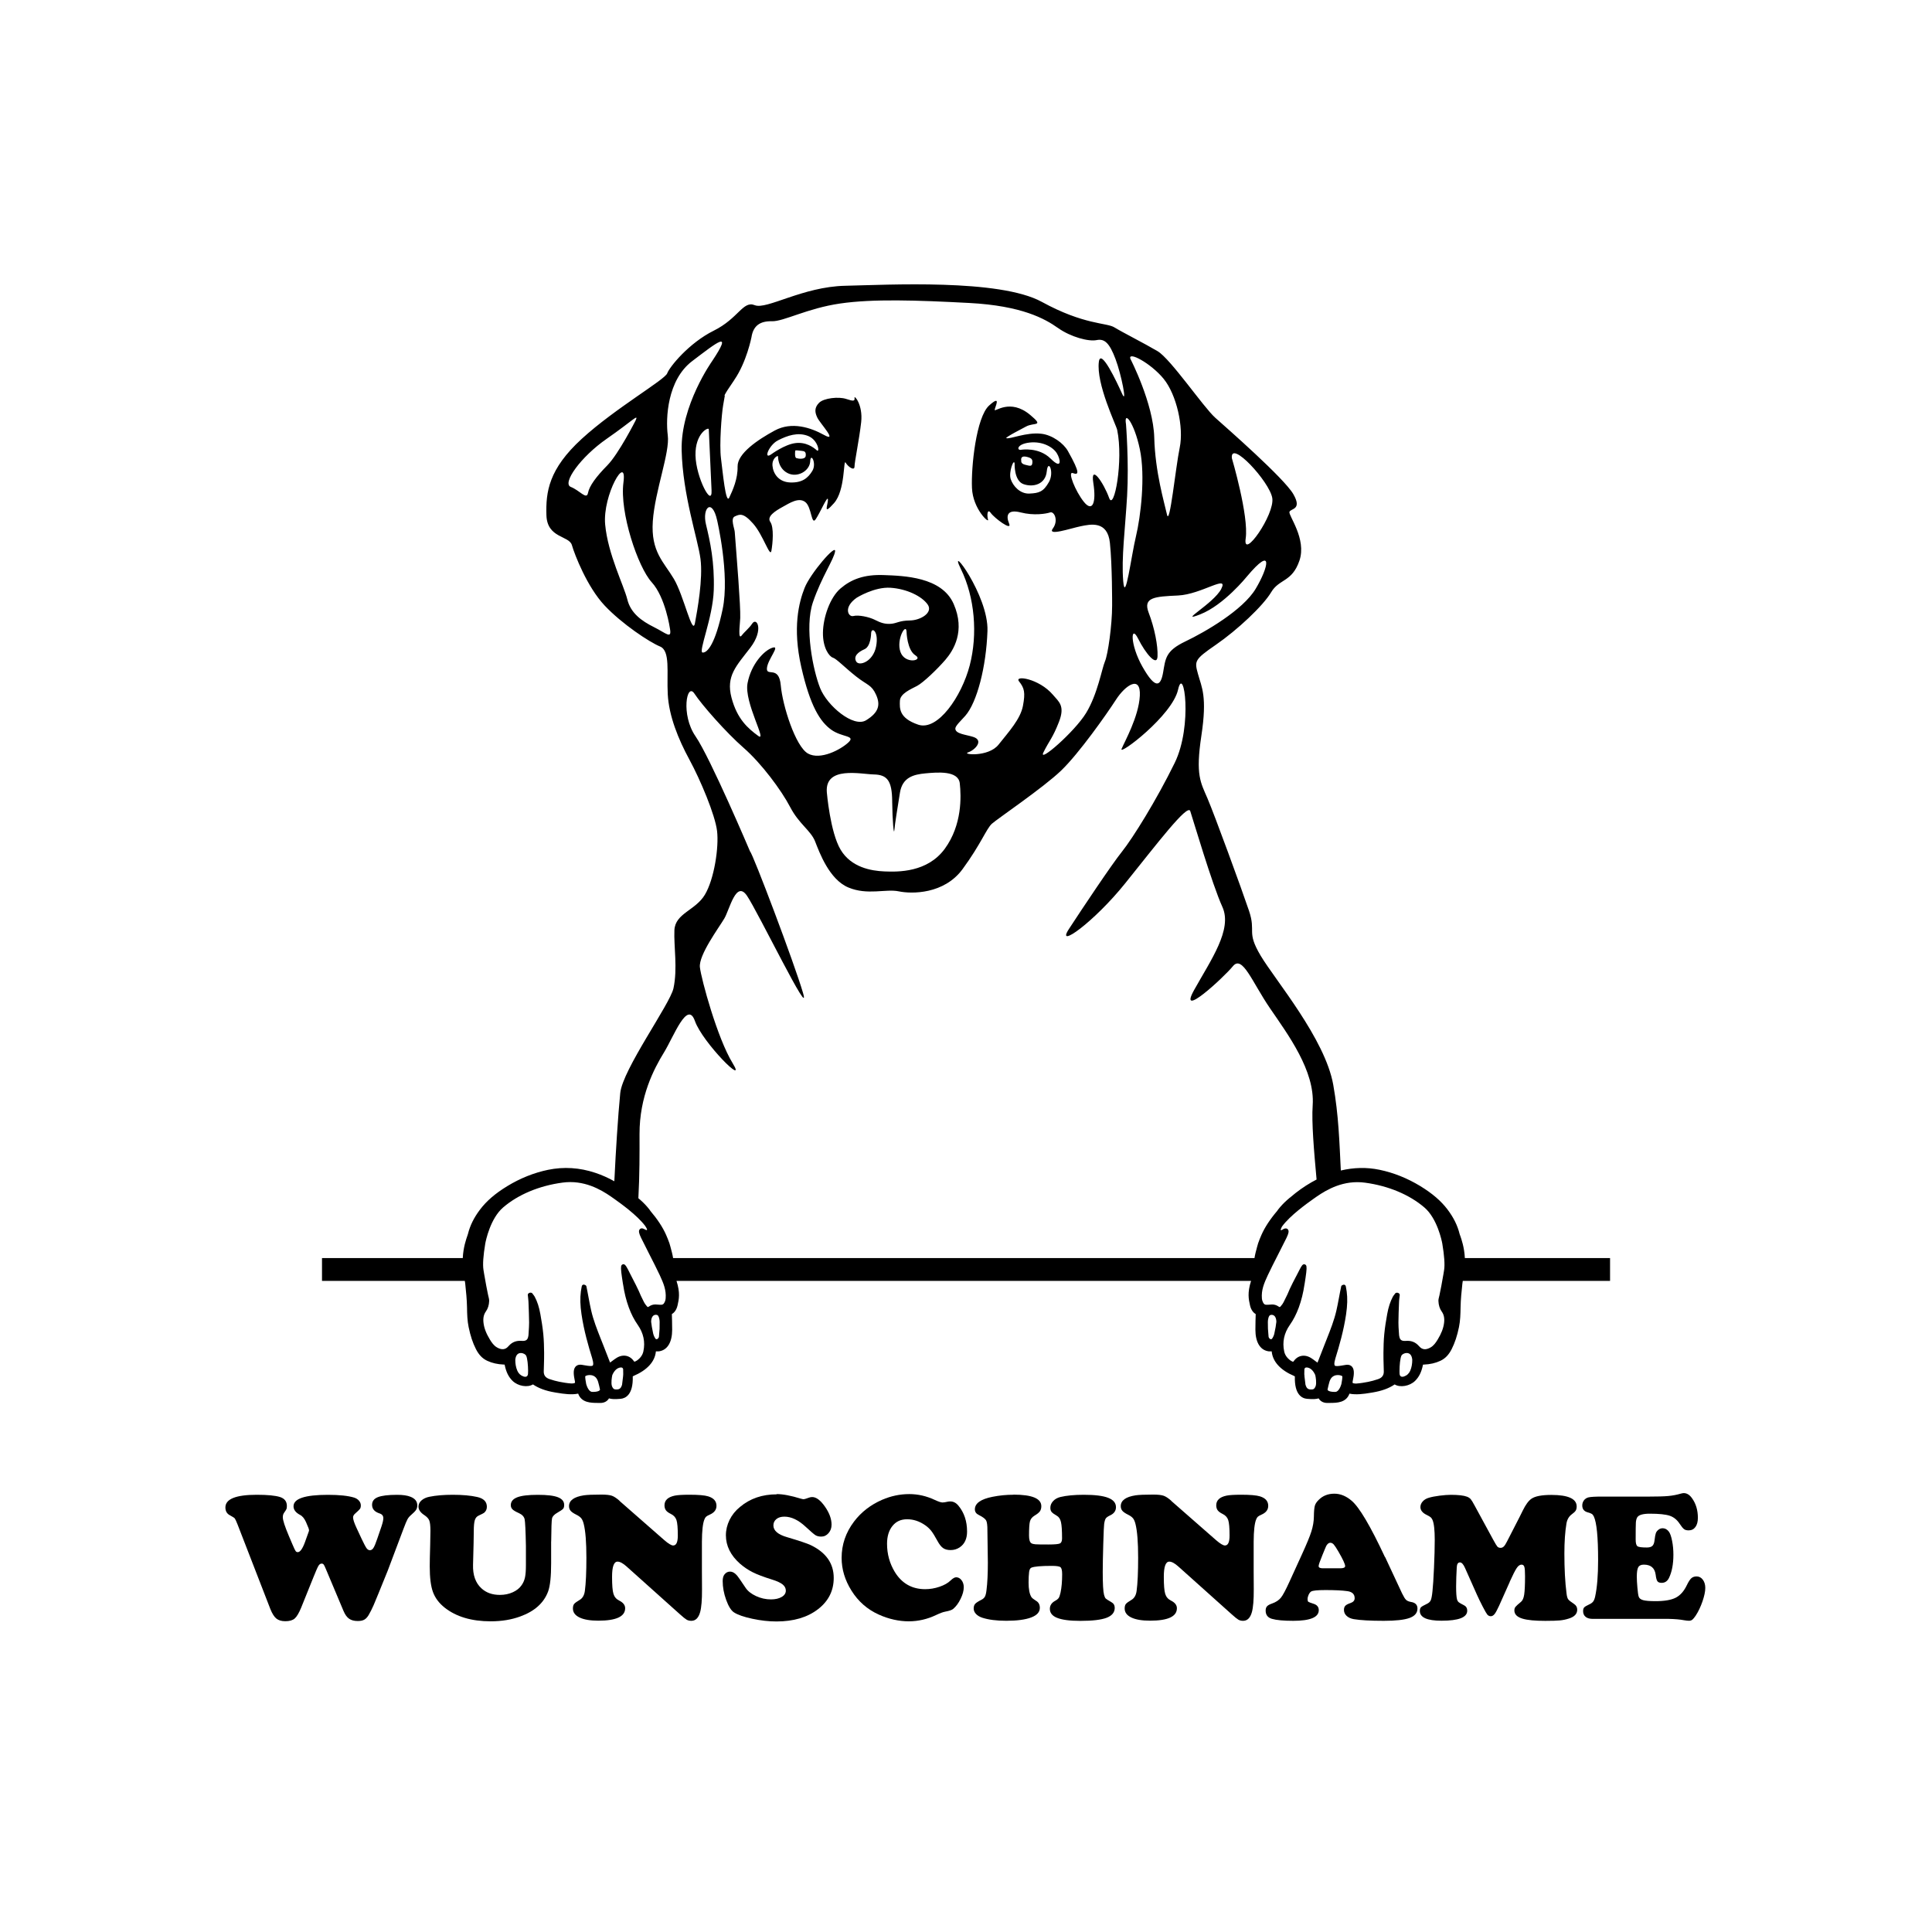 <svg width="1500" height="1500" viewBox="0 0 1500 1500" xmlns="http://www.w3.org/2000/svg">
  <!-- Gruppierte und zentrierte Elemente -->
  <g transform="translate(250.0, 220.76)">
    <!-- Original-Motiv skaliert -->
    <svg width="1000" height="868.479" viewBox="0 0 546.15 474.32">
      2000/svg" viewBox="0 0 546.15 474.32"><defs><style>.cls-1{fill-rule:evenodd;}</style></defs><path class="cls-1" d="M474.8,435.56c.93,1.33,1.24,2.82.99,4.84-.28,2.23-1.14,4.48-2.73,7.08-.73,1.19-1.62,2.54-3.03,3.33-1.95,1.11-3.51.98-4.78-.49-.01-.02-.16-.17-.18-.19-1.47-1.63-3.21-2.29-5.47-2.12-1.76.12-2.53-.34-2.8-1.94-.06-.27-.08-.35-.08-.43l-.11-1.57c-.09-1.26-.18-2.56-.17-3.82.02-2.7.12-5.39.23-8.07l.04-.94c.02-.57.1-1.14.17-1.71l.11-.91c.03-.35-.15-.69-.47-.85l-.24-.11c-.13-.06-.3-.09-.46-.09-.29,0-.58.09-.73.3-.1.14-.21.28-.32.42-.26.33-.53.66-.72,1.02-1.1,2.09-1.86,4.42-2.38,7.34-.48,2.66-.96,5.53-1.24,8.48-.27,2.74-.32,5.56-.35,7.99-.02,1.7.03,3.41.08,5.12.03.92.06,1.84.07,2.76.03,1.6-.76,2.66-2.42,3.23-1.45.49-2.85.88-4.17,1.14-1.4.27-3.25.61-5.07.73h-.31c-.56,0-.98-.09-1.26-.3-.02-.13-.03-.36.04-.71l.06-.3c.37-1.84.87-4.37-.27-5.76-.39-.48-1.17-1.05-2.64-.86-.5.07-1.01.16-1.5.25-1.53.27-2.96.44-3.26.02-.13-.18-.38-.79.2-2.72l.1-.39c1.55-4.98,3.49-11.63,4.51-18.58.55-3.76.64-6.83.26-9.66-.07-.52-.17-1.04-.26-1.56l-.12-.65c-.07-.39-.39-.68-.78-.71-.4.01-1.09.3-1.16.68l-.5,2.45c-.17.86-.33,1.73-.49,2.59-.33,1.76-.66,3.52-1.06,5.26-.94,4.11-2.53,8.14-4.07,12.03l-1.04,2.64c-.97,2.45-1.94,4.89-2.87,7.35-.01.02-.02.04-.03.06-.02-.01-.04-.02-.06-.04-.34-.23-.66-.48-.99-.73-.56-.42-1.12-.85-1.72-1.21-2.72-1.7-5.72-1.09-7.4,1.49l-.27.11c-.35-.15-.73-.31-1.01-.52-1.46-1.06-2.36-2.35-2.67-3.84-.86-3.98-.06-7.76,2.38-11.24,1.52-2.15,2.76-4.57,3.8-7.38,1.1-3,1.9-6.22,2.43-9.84.01-.04.02-.07.03-.1.03-.21.84-5.1.84-6.51,0-.8,0-1.28-.34-1.62-.16-.16-.44-.28-.66-.28-.64,0-1.02.51-1.84,2.05l-.42.82c-.09.19-.23.46-.34.67-.81,1.5-3.55,6.68-4.51,9.23-.54,1.09-1.06,2.19-1.61,3.27-.27.56-.67,1.13-1.27,1.81-.08.09-.27.29-.4.29-.05,0-.2-.02-.51-.24-.81-.56-1.71-.85-2.69-.85-.74.02-1.3.07-1.86.12-1.1.1-1.62-.16-2.05-1.08-.13-.28-.24-.57-.32-.86-.04-.14-.06-.28-.07-.41l-.05-.33c-.28-3.53.86-6.32,2.52-9.88,1.04-2.25,2.91-5.91,4.71-9.45,1.26-2.47,2.45-4.8,3.21-6.37.89-1.84,1.08-2.81.67-3.45-.21-.35-.58-.54-1.01-.54-.16,0-.58,0-1.39.52h0c-1.32.88-.51-.73-.15-1.37,3.39-4.63,10.55-9.73,13.24-11.64,3.51-2.49,10.04-7.13,18.65-7.13,1.09,0,2.19.07,3.28.22,9.88,1.33,18.83,5.07,25.19,10.53,5.47,4.7,7.37,14.19,7.57,15.26.87,5.18,1.13,8.95.78,11.21l-.27,1.67c-.29,1.7-.59,3.39-.91,5.08-.19,1.04-.42,2.09-.63,3.13l-.18.9c-.05.21-.09.42-.15.62-.15.58-.3,1.18-.27,1.82.07,1.73.54,3.23,1.4,4.44M461.45,460.64c-.52,1.19-1.39,2.02-2.6,2.44-.28.1-.53.14-.77.14-.94,0-1.13-.8-1.16-1.28-.01-.32-.02-.65-.03-.98v-.28c.02-2.35.28-5.27.81-6.4.26-.55,1.22-1.13,2.25-1.13,1.35,0,2.17.98,2.35,2.83.01,1.72-.26,3.27-.86,4.67ZM432.24,466.34c-.28.92-1.09,3.18-2.48,3.29-.14,0-.31.01-.49.01-1.28,0-2.36-.26-2.75-.67-.11-.11-.14-.22-.13-.37.21-1.05.49-2.19.8-3.28.07-.25.16-.47.26-.69.81-1.86,2.41-2.14,3.3-2.14,1.06,0,1.78.37,1.9.53.07.56-.21,2.36-.41,3.32ZM421.35,467.13c-.51,1.37-1.14,1.43-1.35,1.44-1.71.18-2.42-.26-2.9-1.76l-.08-.26-.42-3.43c.02-.18-.01-.54-.08-.93-.01-.86.02-1.74.04-2.21.16-.55.52-.67.77-.69h.25c.06,0,.12,0,.19,0,1.41.22,2.56,1.3,3.4,3.2.23,1,.59,3.29.19,4.63ZM403.83,444.87c-.17.77-.51,1.54-.95,2.17-.25.37-.71.35-1.07,0-.23-.22-.41-.54-.43-.76-.08-.89-.15-1.77-.21-2.66l-.06-.82c-.03-.87-.04-2.05-.04-2.87,0-1.01.35-2.56.95-2.83.2-.09.43-.14.66-.14,1.21,0,1.96,1.1,2,2.94-.14,1.37-.41,2.98-.86,4.98ZM139.22,392.85l-.14-.21c-.09-.13-.18-.26-.27-.37-1.06-1.37-2.3-2.69-3.82-4.04-.11-.1-.24-.2-.36-.3l-.48-.42c.54-9.9.51-19.1.49-27.2-.04-16,6.17-27.77,10.33-34.54,4.17-6.77,9.96-22.48,13.16-13.4,3.19,9.09,22.44,28.38,15.98,17.86-6.46-10.52-13.26-35.49-13.87-40.64-.6-5.16,8.06-16.8,10.35-20.68,2.28-3.88,4.99-16.48,9.63-9.63,4.65,6.84,27.46,53.83,23.73,41.12-3.67-12.53-21.32-59.18-22.43-59.91,0,0-16.89-39.8-23.15-48.87-6.26-9.07-3.72-23-.47-18.1,3.25,4.92,13.46,16.53,20.9,23.03,7.45,6.49,15.98,17.92,19.73,25.13,3.77,7.22,8.76,9.92,10.57,14.57,1.83,4.65,5.97,16.1,14.1,19.5,8.13,3.4,15.82.48,21.38,1.64,5.56,1.16,19.22,1.21,27.02-9.4,7.79-10.61,10.1-17.15,12.45-19.27,2.35-2.12,21.78-15.25,29.37-22.55,7.59-7.3,19.27-23.89,23.26-30.07,3.99-6.18,10.56-10.57,10.1-1.64-.46,8.93-6.56,19.62-7.75,22.56-1.19,2.94,21.51-14.16,23.96-25.14,2.46-10.98,6.31,15.23-1.41,31.02-7.72,15.78-17.79,31.92-22.32,37.59-4.53,5.66-16.83,24.11-22.56,32.89-5.73,8.78,10.63-2.89,23.96-19.5,13.35-16.61,26.4-33.79,27.5-30.54,1.09,3.24,9.26,31.07,13.63,40.65,4.35,9.57-4.87,22.46-11.99,35.24-7.11,12.78,12.41-5.18,16.45-10.1,4.03-4.92,8.12,6.71,15.74,17.85,7.62,11.14,19.1,26.53,18.09,41.12-.5,7.23.54,19.27,1.65,31.48-3.02,1.56-5.97,3.43-8.91,5.73-.67.52-1.32,1.06-1.96,1.61l-.36.3c-.08.03-.15.08-.2.13l-.67.59c-.12.1-.25.2-.36.3-1.51,1.35-2.76,2.67-3.82,4.04-.09.11-.18.24-.26.37l-.14.21c-3.01,3.53-5.28,6.98-6.7,10.21-.56,1.24-.94,2.26-1.26,3.16-.03.05-.06.11-.08.18l-.1.32c-.17.51-.3.98-.4,1.39-.42,1.52-.93,3.47-1.11,4.77h-246.53c-.19-1.3-.69-3.24-1.12-4.77-.09-.41-.23-.88-.4-1.39l-.1-.32c-.02-.07-.05-.13-.08-.18-.32-.89-.71-1.91-1.26-3.16-1.42-3.23-3.69-6.68-6.7-10.21ZM145.67,430.33c-.01.13-.03.27-.07.41-.08.29-.18.58-.32.86-.42.92-.94,1.18-2.04,1.08-.56-.05-1.12-.1-1.86-.12-.98,0-1.88.28-2.69.85-.3.22-.46.24-.5.24-.13,0-.32-.2-.4-.29-.59-.68-1-1.25-1.27-1.81-.45-.91-.89-1.82-1.33-2.72-.86-2.2-3.12-6.61-4.66-9.54-.15-.31-.33-.66-.46-.92l-.42-.82c-.24-.44-.43-.78-.61-1.07-.01-.02-.04-.06-.04-.06v.02c-.42-.66-.75-.94-1.2-.94-.23,0-.5.11-.66.28-.35.35-.35.83-.35,1.62,0,1.41.81,6.3.84,6.51,0,.03.01.06.03.1.54,3.62,1.34,6.84,2.44,9.84,1.03,2.81,2.28,5.22,3.79,7.38,2.44,3.48,3.24,7.26,2.38,11.24-.32,1.49-1.22,2.78-2.68,3.83-.28.2-.65.37-1.01.52l-.27-.11c-1.69-2.58-4.67-3.19-7.4-1.49-.59.37-1.16.79-1.72,1.21-.33.25-.66.5-.99.73-.02.01-.04.03-.05.04-.01-.02-.02-.04-.02-.06-.94-2.46-1.9-4.9-2.87-7.35l-1.05-2.64c-1.54-3.89-3.13-7.92-4.07-12.03-.41-1.74-.73-3.5-1.06-5.26-.16-.87-.32-1.73-.49-2.59l-.49-2.45c-.08-.39-.77-.67-1.17-.68-.39.03-.71.32-.78.71l-.12.65c-.09.52-.19,1.04-.26,1.56-.37,2.83-.29,5.9.27,9.66,1.02,6.95,2.95,13.6,4.51,18.58l.1.39c.57,1.93.33,2.55.2,2.72-.31.42-1.74.25-3.26-.02-.49-.09-1-.18-1.49-.25-1.48-.19-2.26.38-2.65.86-1.14,1.39-.64,3.92-.28,5.76l.06.3c.07.35.06.57.04.71-.27.2-.7.3-1.26.3h-.31c-1.82-.12-3.67-.46-5.07-.73-1.33-.26-2.73-.65-4.18-1.14-1.66-.57-2.45-1.62-2.42-3.23.01-.92.05-1.84.08-2.76.05-1.71.1-3.42.08-5.12-.03-2.42-.08-5.24-.35-7.98-.29-2.95-.77-5.82-1.25-8.48-.52-2.92-1.27-5.25-2.38-7.34-.2-.36-.46-.69-.72-1.02-.11-.14-.22-.28-.32-.42-.15-.21-.44-.3-.73-.3-.16,0-.33.03-.47.09l-.24.11c-.31.16-.49.5-.46.85l.11.91c.06.57.14,1.14.16,1.71l.04.94c.1,2.68.21,5.38.24,8.08,0,1.26-.09,2.56-.17,3.82l-.1,1.57c0,.08-.02.16-.08.43-.27,1.59-1.05,2.06-2.81,1.94-2.25-.17-4,.49-5.46,2.12-.01.02-.17.17-.18.19-1.26,1.47-2.83,1.6-4.78.49-1.4-.79-2.3-2.14-3.03-3.33-1.58-2.6-2.45-4.84-2.72-7.08-.24-2.02.06-3.51.99-4.84.87-1.21,1.34-2.71,1.4-4.44.02-.64-.13-1.24-.27-1.82-.05-.21-.11-.41-.15-.62l-.19-.9c-.21-1.04-.43-2.09-.62-3.13-.32-1.69-.62-3.38-.91-5.08l-.27-1.67c-.36-2.25-.1-6.03.77-11.21.2-1.07,2.1-10.56,7.57-15.26,6.36-5.47,15.31-9.21,25.19-10.53,1.1-.15,2.2-.22,3.28-.22,8.62,0,15.15,4.64,18.66,7.13,2.65,1.88,9.61,6.85,13.07,11.42.66.97,1.58,2.53-.25,1.44-.05-.03-.07-.02-.11-.05-.22-.12-.41-.2-.56-.24-.02,0-.04-.02-.06-.02-.18-.04-.32-.06-.39-.06-.43,0-.8.2-1.02.54-.41.65-.22,1.61.67,3.45.76,1.57,1.95,3.9,3.2,6.37,1.81,3.54,3.67,7.2,4.71,9.45,1.65,3.56,2.8,6.35,2.52,9.88l-.05.32ZM143.15,442.78s-.19,2.6-.28,3.49c-.01.22-.2.54-.42.76-.36.35-.83.38-1.08,0-.43-.63-.77-1.4-.95-2.17-.44-2-.71-3.62-.86-4.98.04-1.84.79-2.94,2-2.94.24,0,.47.05.66.14.61.27.94,1.82.95,2.83,0,.81,0,1.99-.03,2.86ZM127.66,463.11l-.42,3.43-.07.26c-.5,1.51-1.2,1.94-2.91,1.76-.2-.02-.83-.07-1.34-1.44-.4-1.34-.04-3.64.18-4.63.84-1.91,1.99-2.98,3.4-3.2.08-.01.14-.01.19-.01h.24c.25.02.61.14.77.69.02.46.05,1.35.03,2.21-.06.39-.09.76-.07.93ZM117.74,468.97c-.39.41-1.46.67-2.75.67-.17,0-.35,0-.49-.01-1.39-.11-2.2-2.37-2.47-3.29-.2-.97-.47-2.76-.41-3.32.12-.15.84-.53,1.9-.53.88,0,2.48.28,3.29,2.14.1.22.19.44.26.69.31,1.09.59,2.23.8,3.28.01.16-.03.26-.13.37ZM87.38,460.97c0,.34-.02.67-.03.98-.03.48-.22,1.28-1.17,1.28-.23,0-.49-.05-.76-.14-1.21-.42-2.09-1.25-2.6-2.44-.59-1.39-.88-2.95-.86-4.67.19-1.85,1.01-2.83,2.36-2.83,1.03,0,1.99.59,2.25,1.13.54,1.14.8,4.05.82,6.4v.28ZM140.27,100.46c.9-12.95,7.3-29.1,6.35-36.42-.95-7.31-.18-23.51,10.34-31.48,10.52-7.98,17.6-13.72,8.46,0,0,0-13.37,18.79-12.92,37.82.44,19.03,6.89,37.62,7.99,46.05,1.09,8.43-1.31,21.7-2.36,27.26-1.05,5.56-4.7-11.68-8.93-18.8-4.22-7.12-9.82-11.49-8.93-24.43ZM140.74,145.34c-5.22-2.6-9.85-5.92-11.28-11.75-1.43-5.83-8.22-19.12-9.39-31.72-1.17-12.59,9.41-30.52,7.75-17.85-1.67,12.67,6.1,35.84,11.98,42.29,5.88,6.45,7.75,19.73,7.75,19.73.79,4.59-1.59,1.9-6.81-.7ZM112.78,88.48c-.58,3.02-3.46-1.07-7.29-2.58-3.81-1.52,4.2-12.75,15.28-20.44,11.08-7.69,13.61-10.85,12.22-7.76,0,0-7.2,14.17-11.98,19.03-4.78,4.86-7.64,8.73-8.23,11.75ZM158.37,72.5c-.18-9.42,5.64-12.16,5.64-11.04,0,0,.79,18.06,1.17,25.84.38,7.79-6.63-5.38-6.81-14.8ZM162.83,101.87c-1.74-7.16,2.57-11.39,4.7-1.88,0,0,5.46,23.15,2.34,37.82-3.1,14.67-6.42,18.43-8.45,18.33-2.03-.1,4.33-14.66,4.7-26.55.36-11.89-1.55-20.56-3.29-27.73ZM200.65,67.33c-4.54.61-10.1,4.7-10.1,4.7-3.56,2.61-1.11-3.87,2.78-5.87,4.08-2.09,8.44-3.54,12.73-1.89,4.34,1.67,5.15,7.35,3.75,6.11-1.39-1.24-4.62-3.67-9.16-3.05ZM200.65,70.62c-.06-.45,1.67-.09,2.82,0,1.15.09,1.83.43,1.64,2.11-.19,1.68-3.18,1.23-3.99.94-.81-.3-.47-3.06-.47-3.06ZM207,75.09c.2-4.07,2.84.81.93,3.99-1.91,3.18-4.46,5.12-9.4,4.93-4.93-.18-7.22-3.78-7.51-7.05-.29-3.27,2.35-4.58,2.35-4,0,0-.16,4.87,4,7.05,4.15,2.18,9.42-.86,9.64-4.93ZM241.77,219.11c.1,8.6.72,15,.94,12.22.23-2.78,1.3-9.13,2.35-15.74,1.05-6.61,5.84-7.76,10.81-8.23,4.97-.46,13.96-1.29,14.57,4.23.61,5.51,1.03,17.61-6.34,27.72-7.37,10.11-19.85,9.87-25.61,9.63-5.76-.24-14.1-1.75-18.56-9.17-4.46-7.41-5.87-24.43-5.87-24.43-.82-11.22,14.31-7.64,19.97-7.52,5.66.12,7.66,2.68,7.75,11.28ZM245.29,155.91c-1.93-5.36,2.49-12.76,2.58-8.46,0,0,.22,7.66,3.76,9.87,3.55,2.21-4.41,3.95-6.34-1.41ZM234.95,153.56c-1.26,6.49-7.26,8.53-8.45,6.34-1.2-2.18.74-3.95,3.52-5.17,2.79-1.22,2.82-6.81,2.82-6.81.18-2.84,3.38-.86,2.11,5.64ZM234.48,142.28c-2.48-1.26-7.05-2.21-9.16-1.64-2.12.56-4.46-3.63,1.4-7.75,0,0,7.45-4.68,14.33-4.23,6.88.45,13.25,3.56,15.74,7.05,2.5,3.48-2.97,6.76-7.51,6.82-4.55.06-5.47,1.2-7.98,1.41-2.51.2-4.33-.38-6.82-1.65ZM308.96,73.91c-5.04-5.03-12.45-3.76-12.45-3.76-2.04.41-1.97-2.44,3.52-3.06,5.5-.61,9.88,1.91,11.51,4.46,1.63,2.56,2.45,7.38-2.58,2.35ZM296.51,74.85c-.34-1.8.81-2.12,2.58-1.64,1.78.48,2.29.99,2.11,2.58-.17,1.6-1.12,1.17-3.05.71-1.93-.46-1.64-1.65-1.64-1.65ZM297.45,84.72c4.05,1.44,9.31.17,9.87-5.4.55-5.57,3.3.23.94,4.47-2.37,4.24-4.27,4.73-8.23,4.93-3.96.21-6.99-3.12-7.99-6.11-.99-3,1.42-9.12,1.65-6.58,0,0-.29,7.26,3.76,8.69ZM174.81,40.55c5.25-7.61,7.29-18.09,7.29-18.09.76-4.98,3.71-6.93,8.69-6.81,4.98.12,14.95-5.49,28.9-7.52,13.95-2.03,32.42-1.41,54.75-.23,22.32,1.18,32.09,6.68,37.59,10.57,5.5,3.9,13.09,5.88,16.45,5.17,3.36-.7,5.45,1.28,7.98,7.99,2.54,6.71,5.05,19.73,2.83,14.8-2.22-4.91-9.08-19.58-9.87-13.62-1.23,9.36,7.32,26.84,7.76,28.9,2.72,12.99-1.31,34.73-3.42,28.85-2.25-6.28-8.04-14.84-6.69-6.3,1.33,8.48-.39,12.46-4,7.99-3.6-4.47-7.07-13.09-4.7-12.22,2.37.87,3.43.43-2.11-9.4-1.82-3.23-6.62-6.77-11.28-7.28-6.46-.71-13.08,2.36-14.8,1.88-.8-.23,7.63-4.53,8.33-4.92,3.39-1.88,7.92.2,1.77-4.95-8.53-7.14-15.04-1.07-15.04-2.11,0-1.05,3.15-6.83-2.35-1.88-5.5,4.95-7.68,26.12-7.28,35.01.39,8.88,7.33,15.16,6.81,13.39-.52-1.77-.33-4.95,1.17-2.82,1.51,2.14,9.19,7.91,7.76,4.47-1.44-3.45-.67-6.14,4.93-4.7,5.6,1.44,10.8.56,12.45,0,1.76-.6,3.68,3.44,1.17,6.81-2.51,3.38,7.49-.06,11.75-.94,4.25-.88,11.45-2.48,12.45,7.05,1,9.53.94,25.71.94,26.55,0,8.29-1.77,20.77-3.05,23.73-1.28,2.96-3.11,13.85-7.99,21.85-4.87,8-20.51,21.58-18.08,16.68,2.41-4.9,3.93-6.07,6.58-12.92,2.66-6.85-.03-8.51-2.58-11.51-5.89-6.9-16.57-8.45-14.33-5.64,2.24,2.82,2.7,4.69,1.64,10.34-1.07,5.65-6.02,11-10.34,16.45-4.31,5.44-15.79,4.21-12.92,3.29,2.87-.92,6.9-5.1,2.11-6.58-3.15-.98-7.54-1.27-7.52-3.53,0-1.17,2.52-3.47,4.22-5.4,4.97-5.66,8.87-20.74,9.4-35.95.54-15.2-17.2-38.37-11.28-26.31,5.93,12.06,7.19,27.68,3.76,40.88-3.44,13.2-13.59,27.96-21.85,25.14-8.26-2.82-7.86-6.98-7.76-10.1.11-3.11,4.67-4.95,7.29-6.34,2.62-1.39,8.51-7.02,11.98-11.04,3.46-4.02,8.58-12.22,3.52-23.73-5.05-11.5-21.19-11.9-29.6-12.22-8.42-.32-13.84,1.82-18.33,5.64-4.52,3.84-7.42,12.36-7.49,18.82-.07,6.41,2.64,10.06,4.21,10.55,1.56.49,5.03,4.17,9.87,7.99,4.84,3.82,6.52,3.46,8.45,7.75,1.93,4.3,1.13,7.52-4.23,10.81-5.36,3.29-16.53-6.18-19.49-13.63-2.97-7.44-6.72-25.68-3.06-36.41,3.66-10.73,8.98-18.29,9.4-21.61.42-3.32-10.49,9.39-12.92,15.51-2.43,6.11-5.2,16.9-1.41,33.59,3.79,16.7,8.05,23.21,12.69,26.55,4.64,3.34,10.5,2.37,7.28,5.4-3.23,3.03-11.89,7.65-17.15,4.7-5.26-2.96-10.76-20.23-11.52-28.9-.75-8.67-6.17-3.49-5.87-7.28.31-3.8,5.88-9.83,2.35-8.69-3.53,1.13-9.01,6.88-10.57,15.04-1.56,8.16,8.67,25.42,4.47,22.32-4.2-3.1-8.87-7-11.28-16.21-2.4-9.21,2.07-13.4,7.99-21.15,5.91-7.75,2.66-13.27.71-10.1-1.02,1.63-3.58,3.8-4.23,4.74-1.91,2.7-.85-4.55-.76-7.22.19-5.18-1.48-25.25-2.33-36.54-.12-1.54-1.92-5.72.04-6.56,1.97-.84,3.45-1.81,7.75,3.06,4.31,4.86,7.19,14.69,7.76,11.51.56-3.18,1.15-9.9-.47-12.22-1.62-2.32,2.15-4.68,5.17-6.34,3.02-1.66,6.84-4.23,9.64-2.11,2.8,2.12,2.53,10.15,4.46,7.28,1.94-2.87,5.19-10.63,5.17-8.22-.03,2.41-2.28,6.87,2.58,1.41,4.85-5.46,3.9-18.93,4.93-17.15,1.03,1.78,3.76,3.64,3.76,1.65,0-1.99,1.98-11.35,2.82-18.8.83-7.44-3.03-11.74-2.82-10.34.2,1.4-.41,1.52-3.53.47-3.11-1.05-9.5-.41-11.51,1.65-2.01,2.05-1.85,3.99-.7,6.34,1.14,2.35,8.9,10.66,2.82,7.28-5.66-3.14-13.7-5.78-20.91-1.88-7.3,3.95-15.87,9.79-15.75,15.27.11,5.24-2.01,9.92-3.52,13.15-1.51,3.23-2.78-10.96-3.53-16.68-.73-5.72.25-18.64.94-22.55.7-3.92.7-4,.7-4,0,0-1.26,1.02,3.99-6.58ZM346.79,69.92c2.41,11.45.36,28.57-1.64,36.89-2.01,8.32-4.58,28.92-5.41,19.03-.83-9.89.83-21.98,1.65-36.18.81-14.2-.47-30.31-.47-30.31-1.04-6.24,3.47-.88,5.87,10.57ZM356.89,40.08c5.46,6.69,8.6,20.52,6.81,29.13-1.78,8.61-4.24,33.57-5.4,28.43-1.15-5.15-5.02-18.1-5.4-32.66-.38-14.56-10.1-33.36-10.1-33.36-1.27-3.47,8.63,1.77,14.1,8.46ZM381.33,129.12c-3.29,6.34-19,14.76-8.93,10.81,10.07-3.95,19.73-15.98,19.73-15.98,11.53-13.72,9.19-3.88,3.76,5.17-5.42,9.04-21.42,18.3-29.84,22.32-8.42,4.02-8.36,7.24-9.4,13.15-1.04,5.92-3.23,7.27-8.7-2.35-5.47-9.61-5.06-18.36-1.88-11.98,3.18,6.38,8.02,12.01,8.22,7.52.21-4.5-1.26-12.05-3.76-18.56-2.49-6.51,2.5-6.82,12.45-7.28,9.96-.46,21.61-9.16,18.33-2.82ZM402.94,90.59c1.18,6.92-12.66,26.7-11.27,17.15,1.39-9.54-5.87-34.07-5.87-34.07-.71-8.08,15.98,9.99,17.14,16.91ZM482.59,403.29c-.1-.28-.17-.48-.2-.58-.89-3.62-2.55-6.99-5.11-10.38-2.76-3.66-6.45-6.83-11.58-9.97-5.5-3.34-11.31-5.67-17.29-6.91-5.45-1.13-10.94-.98-16.4.31-.6-11.97-.91-23.4-3.21-36.35-3.5-19.59-24.59-44.35-30.78-54.74-6.19-10.4-1.85-9.88-4.94-19.03-3.08-9.16-14.71-40.92-17.62-47.69-2.9-6.78-5.12-9.8-2.58-26.55,2.54-16.75.12-20.51-1.41-26.08-1.54-5.57-1.66-6.14,7.51-12.45,9.18-6.32,20.09-16.57,23.5-22.32,3.4-5.75,8.83-4.18,11.98-13.4,3.15-9.21-4.75-19.17-4.23-20.67.52-1.5,5.52-.81,1.64-7.52-3.86-6.71-28.05-27.88-33.13-32.42-5.07-4.55-18.87-24.91-24.43-28.2-5.56-3.28-15.01-8.06-18.33-10.1-3.31-2.04-12.83-.98-30.77-10.81C287.25-2.41,239.78.22,221.8.61c-17.99.39-33.28,10.26-38.3,8.23-5.02-2.04-6.86,5.58-17.38,10.8-10.53,5.23-18.74,15.36-19.74,18.09-.99,2.74-22.06,14.82-36.18,27.73-14.12,12.9-15.33,22.58-15.04,32.42.29,9.84,9.64,8.61,10.8,12.69,1.17,4.08,6.47,17.73,13.86,25.6,7.4,7.87,19.03,15.55,23.5,17.39,4.46,1.84,2.81,10.93,3.29,20.21.48,9.27,4.49,19.11,9.16,27.72,4.68,8.61,10.93,23.49,11.75,30.31.82,6.81-1.17,20.33-5.17,27.02-3.99,6.69-12.6,7.86-12.92,15.04-.3,6.83,1.42,16.26-.4,24.65-1.44,6.7-21.58,34.39-22.57,44.44-.97,9.88-1.94,25.68-2.4,35.47-.03.57-.07,1.21-.11,1.9-2.63-1.47-5.3-2.66-8.07-3.58-6.63-2.22-13.37-2.64-20.02-1.27-5.98,1.24-11.8,3.57-17.29,6.91-5.14,3.14-8.82,6.31-11.58,9.97-2.56,3.38-4.23,6.76-5.12,10.38-.02.1-.09.3-.19.58-.55,1.56-1.78,5.07-1.99,9.58H0v9.67h60.56c.05.42.13.84.18,1.26.36,3.38.69,6.68.75,9.93.05,2.99.12,5.69.69,8.43.76,3.69,1.73,6.64,3.08,9.29,1.24,2.45,2.77,4.03,4.81,4.98,2.05.96,4.32,1.48,7.06,1.6.12,0,.22,0,.3.01.02.07.04.15.06.26.62,2.95,1.64,5,3.31,6.64,2.28,2.23,6.32,2.93,8.65,1.5,2.44,1.66,5.42,2.75,9.35,3.41l.85.14c2.97.5,6.22.94,8.97.36,1.39,3.88,5.37,3.91,8.07,3.94.38,0,.74,0,1.1.02h.21c2,0,3.13-.99,3.69-1.95.9.29,2.3.44,4.96.19,2.01-.2,5.35-1.67,5.12-9.49.02-.04.14-.12.28-.18,5.84-2.49,9.13-6.1,9.53-10.44h0s.38,0,.38,0c.28,0,.54-.01.82-.02.12.02.25-.01.36-.05,3.4-.6,5.34-3.91,5.34-9.11,0-2.67-.09-5.46-.13-6.63.74-.44,1.9-1.45,2.41-3.68.6-2.62,1.18-5.35-.44-10.4h243.63c-1.62,5.05-1.03,7.78-.44,10.4.51,2.23,1.67,3.24,2.41,3.68-.04,1.17-.13,3.96-.13,6.63,0,5.2,1.95,8.51,5.34,9.11.12.04.24.08.37.05.28.01.54.02.81.02h.39c.4,4.34,3.69,7.95,9.53,10.44.15.06.26.13.29.18-.23,7.83,3.11,9.3,5.12,9.49,2.66.26,4.07.1,4.96-.19.56.96,1.69,1.95,3.69,1.95h.21c.35-.02.72-.02,1.1-.02,2.69-.02,6.67-.06,8.07-3.93,2.75.57,6.01.14,8.97-.36l.86-.14c3.92-.66,6.91-1.75,9.34-3.41,2.32,1.43,6.37.73,8.65-1.5,1.67-1.64,2.69-3.68,3.31-6.64.02-.11.04-.2.06-.26.08,0,.18,0,.3-.01,2.73-.12,5-.64,7.05-1.6,2.04-.95,3.57-2.53,4.81-4.98,1.34-2.65,2.32-5.6,3.08-9.29.56-2.74.64-5.44.69-8.43.05-3.25.39-6.56.75-9.93.05-.42.13-.84.18-1.26h62.45v-9.67h-61.57c-.21-4.51-1.44-8.02-1.99-9.58Z"/>
    </svg>
    
    <!-- Wunschname Text Element -->
    <g transform="translate(-75.0, 938.479) scale(3.833)" fill="#000000">
      <path d="M16.86,7.15l-.53-1.27c-.33-.74-.73-1.23-1.22-1.47-.87-.46-1.31-1.04-1.31-1.74,0-1.55,2.32-2.32,6.97-2.32,2.32,0,4.09.19,5.3.56.41.13.74.34.99.63.25.29.37.61.37.96,0,.3-.06.53-.17.69s-.43.47-.95.93c-.3.25-.45.52-.45.8,0,.42.23,1.12.69,2.11l1.03,2.21c.47,1,.81,1.64,1.01,1.92.2.27.43.41.68.41.28,0,.52-.16.72-.47s.46-.93.77-1.85l.87-2.54c.24-.73.36-1.27.36-1.63,0-.48-.25-.8-.76-.96-1.02-.33-1.52-.91-1.52-1.74,0-.73.39-1.25,1.18-1.56.79-.31,2.08-.47,3.88-.47,1.17,0,2.09.13,2.74.4.91.36,1.36.94,1.36,1.74,0,.35-.08.65-.25.91-.16.25-.49.59-.99,1.02-.33.28-.58.57-.75.89-.18.32-.44.96-.81,1.94l-3.18,8.44c-1.59,3.93-2.54,6.27-2.87,7.02-.33.75-.67,1.42-1.02,2.02-.27.44-.56.74-.89.92-.33.18-.76.26-1.31.26-.73,0-1.31-.16-1.75-.47-.44-.31-.81-.83-1.12-1.56l-3.59-8.53c-.19-.47-.34-.77-.44-.89-.1-.12-.23-.18-.4-.18-.25,0-.47.15-.65.45-.18.3-.53,1.08-1.03,2.34l-2.47,6.13c-.46,1.11-.9,1.85-1.32,2.21-.42.36-1.05.54-1.9.54-.76,0-1.36-.18-1.81-.54-.44-.36-.84-1-1.21-1.92L2.47,6.37c-.28-.7-.47-1.12-.57-1.24-.1-.13-.43-.33-.97-.63-.62-.31-.93-.85-.93-1.6C0,1.2,2.12.34,6.35.34c2.17,0,3.73.15,4.7.45.93.3,1.4.9,1.4,1.8,0,.28-.02.48-.07.61s-.22.41-.53.84c-.15.23-.22.51-.22.85,0,.61.41,1.86,1.22,3.78l.74,1.74c.31.73.52,1.17.63,1.32.1.15.25.23.44.23.47,0,.96-.67,1.45-2.01l.74-2.07c.06-.15.09-.26.09-.35,0-.1-.03-.22-.09-.38Z"/>
      <path d="M65.98,9.78v4.43c0,2.67-.2,4.57-.6,5.68-.86,2.35-2.75,4.05-5.66,5.1-1.77.65-3.76.98-5.99.98-3.88,0-6.99-.93-9.33-2.78-1.14-.91-1.92-1.96-2.36-3.16-.44-1.2-.65-2.93-.65-5.19,0-.88.03-2.33.09-4.36.04-1.43.05-2.37.05-2.83,0-1-.08-1.7-.23-2.09s-.48-.75-.99-1.09c-.8-.52-1.2-1.1-1.2-1.74,0-.47.2-.89.61-1.25.41-.36.94-.61,1.61-.74,1.33-.27,2.9-.4,4.72-.4,2,0,3.65.15,4.97.45,1.29.29,1.94.95,1.94,1.98,0,.51-.19.91-.56,1.22-.08.07-.45.26-1.09.56-.39.17-.65.48-.79.93-.14.45-.21,1.19-.21,2.21s-.05,3.33-.15,6.83c-.06,2.08.5,3.67,1.69,4.76.97.9,2.21,1.34,3.74,1.34.97,0,1.85-.18,2.63-.54.79-.36,1.39-.84,1.8-1.46.33-.47.55-1,.67-1.58.12-.58.18-1.37.18-2.38v-3.99c-.06-3.06-.15-4.86-.26-5.38-.12-.53-.51-.94-1.17-1.24-.63-.28-1.06-.53-1.29-.76-.23-.23-.34-.51-.34-.85,0-.73.43-1.25,1.3-1.59s2.25-.5,4.17-.5,3.23.16,4.08.49c.84.33,1.26.85,1.26,1.56,0,.35-.07.61-.22.78-.15.17-.53.43-1.14.78-.64.36-1.01.75-1.1,1.17-.09.42-.15,1.97-.17,4.66Z"/>
      <path d="M79.83,1.58l9.04,7.92c.85.74,1.46,1.11,1.83,1.11.63,0,.94-.67.94-2.02,0-1.52-.09-2.57-.27-3.12s-.56-.97-1.14-1.25c-.47-.23-.81-.47-1-.74-.19-.26-.29-.6-.29-1.01,0-1.02.7-1.67,2.09-1.96.57-.12,1.56-.18,2.98-.18,1.83,0,3.09.11,3.79.33,1.11.34,1.67.98,1.67,1.92,0,.79-.45,1.38-1.36,1.78-.36.16-.61.3-.74.42s-.25.3-.34.54c-.33.8-.5,2.31-.51,4.54v5.92c0,.91,0,2.15.02,3.72.01,2.13-.12,3.67-.38,4.61-.33,1.17-.92,1.76-1.78,1.76-.38,0-.7-.08-.97-.24-.27-.16-.72-.52-1.35-1.09l-10.76-9.64c-.75-.68-1.37-1.02-1.87-1.02-.74,0-1.11,1.02-1.11,3.07,0,1.68.09,2.83.28,3.45s.57,1.07,1.15,1.36c.81.4,1.22.92,1.22,1.56,0,1.68-1.81,2.52-5.43,2.52-1.63,0-2.9-.21-3.8-.64-.9-.43-1.35-1.04-1.35-1.82,0-.41.08-.72.25-.93.17-.21.55-.48,1.14-.83.57-.34.91-.94,1.03-1.8.21-1.56.31-3.81.31-6.74,0-3.12-.18-5.4-.54-6.83-.13-.52-.3-.91-.51-1.16-.21-.25-.54-.5-1.02-.73-.54-.27-.92-.53-1.13-.78-.21-.25-.32-.56-.32-.93,0-1.16,1-1.89,3-2.2.68-.1,1.86-.15,3.56-.15.97,0,1.67.08,2.11.23s.96.49,1.57,1.03Z"/>
      <path d="M111.67.2c1.25,0,2.88.31,4.9.93.24.07.44.11.58.11.12,0,.48-.11,1.09-.33.19-.07.4-.11.62-.11.81,0,1.67.64,2.57,1.92.9,1.28,1.35,2.51,1.35,3.67,0,.68-.2,1.25-.61,1.72-.41.47-.9.7-1.48.7-.48,0-.88-.1-1.18-.29-.3-.19-.97-.77-2-1.72-1.45-1.35-2.88-2.03-4.28-2.03-.68,0-1.22.16-1.62.49-.41.33-.61.76-.61,1.29,0,1.05.93,1.85,2.78,2.38,2.5.74,4.11,1.28,4.81,1.62,3.09,1.5,4.63,3.71,4.63,6.63,0,2.58-1.05,4.68-3.16,6.32-2.15,1.67-4.97,2.5-8.44,2.5-1.55,0-3.18-.18-4.9-.55s-2.96-.8-3.72-1.3c-.58-.39-1.1-1.23-1.57-2.53-.47-1.3-.7-2.57-.7-3.8,0-.59.12-1.04.36-1.34.3-.39.68-.58,1.14-.58s.9.24,1.33.71c.25.27.85,1.12,1.8,2.56.45.68,1.16,1.24,2.13,1.69s1.98.67,3.02.67c.9,0,1.62-.17,2.18-.5.56-.33.83-.76.83-1.28,0-.48-.22-.9-.65-1.25-.44-.35-1.14-.68-2.12-.98-1.73-.54-3.05-1.04-3.96-1.5s-1.75-1.03-2.54-1.71c-1.91-1.69-2.87-3.62-2.87-5.77,0-1.07.25-2.1.74-3.11.5-1.01,1.2-1.88,2.11-2.62,2.03-1.71,4.51-2.56,7.44-2.56Z"/>
      <path d="M138.52.2c1.77,0,3.47.39,5.12,1.16.77.36,1.31.54,1.62.54.22,0,.57-.05,1.05-.16.16-.04.33-.05.53-.05.63,0,1.18.29,1.65.87,1.16,1.4,1.74,3.15,1.74,5.23,0,1.46-.5,2.54-1.51,3.21-.54.36-1.16.54-1.83.54-.62,0-1.12-.13-1.51-.4-.39-.27-.76-.74-1.13-1.42-.52-.96-.94-1.64-1.27-2.06-.33-.42-.73-.8-1.2-1.13-1.17-.82-2.4-1.23-3.69-1.23s-2.24.45-2.97,1.35c-.73.9-1.1,2.11-1.1,3.62,0,2.08.53,3.99,1.58,5.72,1.43,2.31,3.47,3.47,6.14,3.47.98,0,1.95-.16,2.91-.49.96-.33,1.71-.75,2.24-1.27.46-.44.83-.65,1.13-.65.42,0,.79.2,1.09.59.3.39.45.87.45,1.42,0,.7-.21,1.49-.64,2.36-.42.87-.93,1.56-1.52,2.05-.25.21-.78.39-1.58.54-.46.08-1.07.31-1.83.67-1.79.86-3.66,1.29-5.59,1.29s-4.04-.45-6.04-1.36c-2.34-1.05-4.18-2.67-5.54-4.85-1.33-2.12-2-4.33-2-6.64,0-2.69.84-5.14,2.51-7.35,1.45-1.92,3.35-3.39,5.68-4.41,1.78-.77,3.61-1.16,5.5-1.16Z"/>
      <path d="M159.61.31c3.78,0,5.66.78,5.66,2.34,0,.42-.1.77-.29,1.04-.19.27-.56.56-1.11.89-.47.29-.77.67-.9,1.14-.13.47-.19,1.43-.19,2.87,0,.85.16,1.37.47,1.56.18.12.46.19.83.22s1.24.04,2.61.04c1.25,0,2.02-.07,2.32-.2s.46-.47.46-1c0-1.6-.07-2.71-.22-3.34-.14-.63-.43-1.06-.85-1.29-.53-.3-.88-.56-1.05-.77-.17-.21-.25-.49-.25-.84,0-.5.19-.95.56-1.35.38-.41.87-.68,1.47-.83,1.26-.3,2.84-.45,4.74-.45,2.23,0,3.87.2,4.93.61s1.59,1.04,1.59,1.9c0,.73-.38,1.27-1.12,1.63-.47.22-.78.43-.93.63-.14.2-.26.57-.34,1.12-.05.3-.11,1.65-.18,4.03-.07,2.38-.11,4.28-.11,5.68,0,2.46.09,4.02.27,4.68.1.36.21.61.33.73.12.12.5.36,1.14.73.46.25.69.64.69,1.16,0,.92-.55,1.59-1.64,2.01-1.1.42-2.87.63-5.33.63-2.15,0-3.74-.21-4.77-.64-.93-.39-1.4-.99-1.4-1.8,0-.69.36-1.23,1.07-1.62.35-.19.59-.39.72-.58s.25-.55.37-1.07c.22-1.02.33-2.26.33-3.74,0-.76-.11-1.23-.34-1.42-.22-.18-.81-.27-1.75-.27-2.17,0-3.55.12-4.14.36-.24.1-.39.38-.46.85-.07.58-.11,1.29-.11,2.14,0,1.38.19,2.37.58,2.98.13.19.45.44.94.75.51.29.76.77.76,1.43,0,.85-.59,1.5-1.76,1.94s-2.85.67-5.03.67c-1.99,0-3.61-.21-4.87-.62-.54-.18-.97-.44-1.28-.77s-.46-.7-.46-1.1.1-.71.29-.93c.19-.22.62-.5,1.27-.83.34-.17.58-.39.72-.65.14-.27.25-.71.32-1.34.18-1.42.27-3.27.27-5.55,0-.42,0-.93-.02-1.51-.05-2.9-.07-4.56-.07-4.97.01-1.04-.08-1.73-.26-2.06-.19-.33-.68-.7-1.48-1.1-.53-.25-.8-.63-.8-1.14,0-1.22,1.19-2.07,3.56-2.54,1.38-.28,2.79-.42,4.25-.42Z"/>
      <path d="M191.59,1.58l9.04,7.92c.85.74,1.46,1.11,1.83,1.11.63,0,.94-.67.94-2.02,0-1.52-.09-2.57-.27-3.12s-.56-.97-1.14-1.25c-.47-.23-.8-.47-1-.74-.19-.26-.29-.6-.29-1.01,0-1.02.7-1.67,2.09-1.96.57-.12,1.56-.18,2.98-.18,1.83,0,3.09.11,3.79.33,1.11.34,1.67.98,1.67,1.92,0,.79-.45,1.38-1.36,1.78-.36.16-.61.3-.74.42s-.25.3-.34.54c-.33.8-.5,2.31-.51,4.54v5.92c0,.91,0,2.15.02,3.72.01,2.13-.12,3.67-.38,4.61-.33,1.17-.92,1.76-1.78,1.76-.38,0-.7-.08-.97-.24-.27-.16-.72-.52-1.35-1.09l-10.76-9.64c-.75-.68-1.37-1.02-1.87-1.02-.74,0-1.11,1.02-1.11,3.07,0,1.68.09,2.83.28,3.45.19.62.57,1.07,1.15,1.36.81.4,1.22.92,1.22,1.56,0,1.68-1.81,2.52-5.43,2.52-1.63,0-2.9-.21-3.8-.64s-1.35-1.04-1.35-1.82c0-.41.08-.72.25-.93.17-.21.55-.48,1.14-.83.57-.34.91-.94,1.03-1.8.21-1.56.31-3.81.31-6.74,0-3.12-.18-5.4-.54-6.83-.13-.52-.3-.91-.51-1.16-.21-.25-.54-.5-1.02-.73-.54-.27-.92-.53-1.13-.78-.21-.25-.32-.56-.32-.93,0-1.16,1-1.89,3-2.2.68-.1,1.86-.15,3.56-.15.97,0,1.67.08,2.11.23s.96.49,1.57,1.03Z"/>
      <path d="M234.9,12.94l3.43,7.35c.33.68.6,1.12.82,1.33s.55.35,1,.43c.87.13,1.31.58,1.31,1.33,0,.88-.53,1.52-1.6,1.91-1.07.39-2.81.58-5.23.58-2.74,0-4.76-.12-6.08-.34-.61-.11-1.09-.33-1.44-.66-.36-.33-.54-.74-.54-1.21,0-.36.09-.64.28-.84.19-.2.54-.38,1.04-.55.57-.19.85-.52.85-.98,0-.81-.49-1.29-1.47-1.43-1.05-.15-2.54-.22-4.45-.22-1.61,0-2.57.1-2.89.29-.19.12-.36.34-.51.65-.14.31-.22.62-.22.91,0,.27.05.44.15.52s.44.21,1.01.39c.74.22,1.11.65,1.11,1.31,0,1.44-1.72,2.16-5.17,2.16-1.96,0-3.4-.13-4.32-.4-.85-.25-1.27-.81-1.27-1.67,0-.38.09-.67.28-.87.19-.21.52-.39,1.01-.56.79-.28,1.38-.67,1.79-1.17.41-.5.98-1.58,1.73-3.22l2.56-5.61c.94-2.06,1.58-3.6,1.9-4.62.32-1.02.49-2.02.5-3,.01-1.04.08-1.76.19-2.17.11-.41.37-.8.77-1.19.83-.85,1.9-1.27,3.19-1.27,1.22,0,2.39.48,3.5,1.43,1.55,1.31,3.8,5.11,6.75,11.42ZM222.27,15.23h3.56c.65,0,.98-.15.98-.44,0-.4-.45-1.38-1.36-2.94-.41-.71-.73-1.19-.94-1.43s-.45-.36-.69-.36c-.44,0-.8.41-1.09,1.22-.05.11-.22.54-.53,1.29-.51,1.23-.76,1.97-.76,2.21,0,.3.28.45.83.45Z"/>
      <path d="M260.16,17.97l-2.18,4.88c-.38.82-.68,1.38-.91,1.66-.23.28-.48.43-.76.43s-.5-.11-.71-.34c-.13-.15-.44-.68-.92-1.6-.48-.92-.87-1.74-1.19-2.45l-2.4-5.39c-.33-.75-.67-1.12-1.03-1.12-.39,0-.6.32-.64.96-.08,1.43-.13,2.75-.13,3.96s.06,2.11.18,2.56c.08.27.2.46.34.58.14.12.52.34,1.13.65.4.21.6.56.6,1.07,0,1.36-1.74,2.03-5.21,2.03-2.93,0-4.39-.66-4.39-1.98,0-.34.08-.58.23-.74s.54-.38,1.17-.68c.4-.18.67-.43.81-.74.14-.31.26-.93.35-1.83.11-.97.21-2.56.31-4.76.1-2.21.15-4.1.15-5.67,0-1.97-.15-3.31-.45-4.01-.11-.24-.23-.42-.37-.54-.14-.12-.4-.28-.79-.47-.86-.41-1.29-.94-1.29-1.6,0-.42.16-.81.48-1.16s.75-.6,1.28-.74c.53-.16,1.24-.29,2.13-.41.89-.11,1.64-.17,2.26-.17,1.55,0,2.64.13,3.29.38.31.12.56.29.74.49.18.21.44.63.78,1.27l3.78,6.95c.41.76.7,1.23.85,1.4.16.17.38.25.65.25.24,0,.46-.09.64-.27.19-.18.41-.52.66-1.02l2.56-4.99c.31-.64.52-1.06.62-1.25.59-1.21,1.18-2.01,1.76-2.41.74-.52,2.08-.78,4.03-.78,3.42,0,5.14.78,5.14,2.34,0,.35-.07.63-.2.84-.13.21-.41.47-.82.77-.56.42-.91,1.03-1.05,1.83-.28,1.67-.42,3.7-.42,6.1,0,3.09.14,5.79.44,8.11.07.57.18.96.34,1.16.15.21.54.51,1.17.93.44.29.65.68.65,1.16,0,.85-.56,1.45-1.69,1.8-.58.19-1.19.32-1.83.38-.64.06-1.63.09-2.96.09-2.05,0-3.57-.14-4.58-.44-1.11-.33-1.67-.88-1.67-1.67,0-.29.07-.53.22-.72.15-.19.52-.53,1.13-1.03.31-.25.53-.74.64-1.47.11-.73.17-1.96.17-3.7,0-.97-.04-1.6-.14-1.91-.09-.3-.28-.45-.57-.45-.34,0-.67.23-.98.7-.32.47-.79,1.4-1.42,2.79Z"/>
      <path d="M278.8.71h9.33c1.89,0,3.26-.04,4.13-.12.87-.08,1.71-.24,2.53-.48.25-.07.45-.11.6-.11.63,0,1.19.34,1.67,1.02.8,1.1,1.2,2.43,1.2,3.99,0,.79-.17,1.41-.5,1.86-.33.45-.79.68-1.37.68-.4,0-.71-.08-.93-.25-.22-.16-.52-.53-.9-1.1-.53-.81-1.21-1.35-2.02-1.62-.82-.27-2.16-.41-4.02-.41-1.39,0-2.24.25-2.54.74-.16.27-.25.62-.28,1.07-.03.45-.04,1.59-.04,3.43,0,.73.12,1.18.36,1.35.24.18.88.26,1.91.26.51,0,.88-.11,1.11-.32.23-.21.38-.59.44-1.13.08-.7.17-1.18.26-1.44.09-.26.26-.49.5-.68.25-.22.55-.33.89-.33.5,0,.92.24,1.27.71.25.35.47.97.64,1.86.18.89.26,1.82.26,2.79,0,1.91-.3,3.48-.89,4.7-.33.67-.82,1-1.49,1-.41,0-.7-.11-.85-.32-.16-.21-.28-.65-.36-1.32-.18-1.37-.98-2.05-2.4-2.05-.54,0-.92.17-1.12.52-.2.34-.3.98-.3,1.92,0,.57.04,1.3.12,2.21.08.9.16,1.5.25,1.79.1.36.4.61.9.75.5.14,1.34.21,2.51.21,1.82,0,3.18-.23,4.1-.7.92-.47,1.67-1.31,2.25-2.53.34-.7.64-1.17.92-1.42.27-.24.63-.36,1.06-.36.51,0,.93.22,1.26.66.33.44.5,1,.5,1.66,0,.73-.19,1.63-.56,2.72-.38,1.09-.83,2.06-1.38,2.9-.28.41-.51.69-.69.83-.18.14-.41.21-.69.21-.23,0-.56-.04-1-.11-.77-.15-1.81-.24-3.1-.27h-15.39c-.62,0-1.1-.14-1.43-.41s-.51-.66-.51-1.15c0-.35.07-.6.22-.76s.48-.36,1-.6c.36-.16.63-.35.81-.58.18-.23.31-.57.41-1.02.4-1.83.6-4.29.6-7.39,0-4.67-.29-7.62-.87-8.84-.12-.24-.25-.41-.4-.51-.15-.1-.45-.21-.91-.34-.69-.21-1.03-.67-1.03-1.38,0-.39.12-.73.34-1.03s.53-.5.91-.6c.47-.11,1.39-.16,2.74-.16Z"/>
    </g>
  </g>
</svg>
